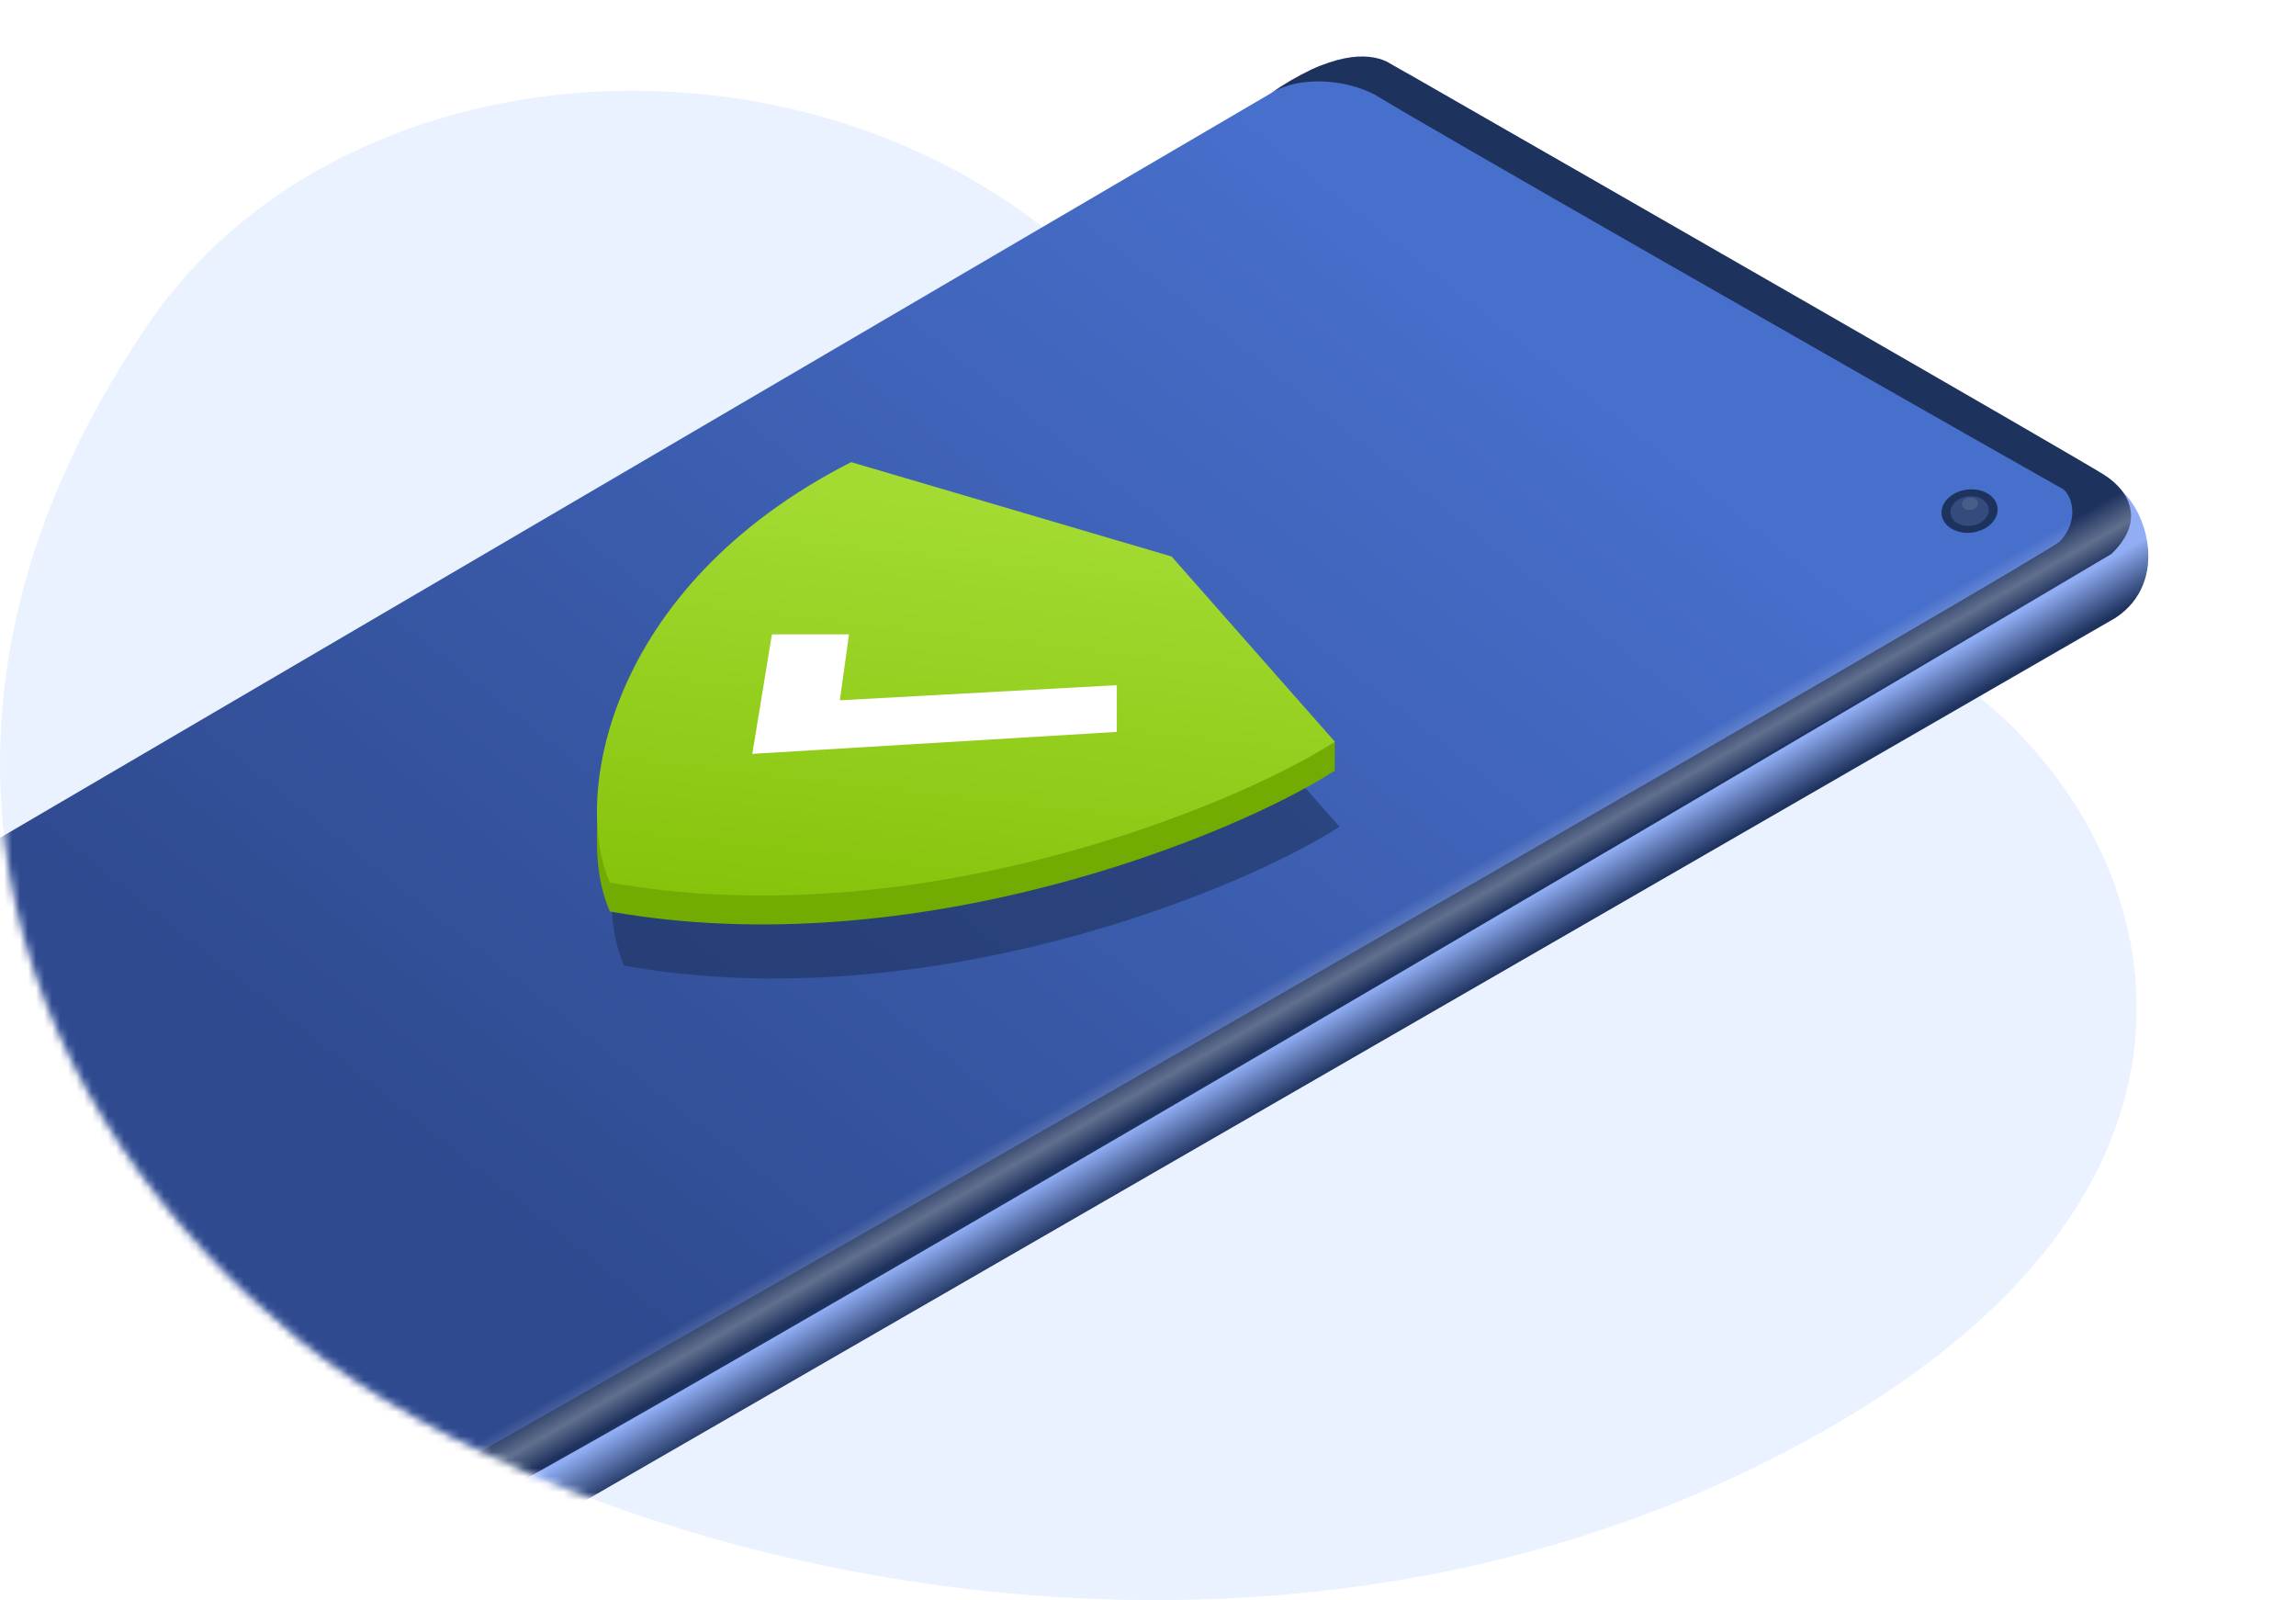 <svg width="287" height="200" viewBox="0 0 287 200" fill="none" xmlns="http://www.w3.org/2000/svg">
<path d="M18.492 40.555C41.24 7.137 94.729 1.903 129.013 27.375C163.296 52.848 189.51 76.636 222.557 77.062C255.604 77.488 300.167 136.82 229.323 178.069C158.479 219.317 70.645 194.61 37.228 167.337C3.816 140.08 -17.015 92.742 18.492 40.555Z" fill="#EAF2FF"/>
<mask id="mask0" mask-type="alpha" maskUnits="userSpaceOnUse" x="0" y="0" width="287" height="200">
<path d="M18.492 40.555C41.24 7.137 147.832 -8.177 172.396 4.34C213.485 27.587 276.459 52.622 282.711 80.34C288.071 121.022 300.167 136.82 229.323 178.069C158.479 219.318 70.645 194.61 37.227 167.338C3.816 140.08 -17.015 92.742 18.492 40.555Z" fill="#EFF5FF"/>
</mask>
<g mask="url(#mask0)">
<path d="M-39.64 146.583L46.815 195.033C52.638 198.468 57.402 196.644 59.293 195.554L264.451 77.221C271.341 72.65 268.269 63.096 264.389 60.733L177.062 19.835C173.181 17.641 167.445 17.303 164.071 19.328L-42.688 130.53C-46.062 132.387 -47.344 141.261 -39.64 146.583Z" fill="url(#paint0_linear)"/>
<path d="M-40.55 145.837C-46.271 140.635 -46.074 134.794 -44.2 132.288L-39.319 133.666L53.255 186.795L53.231 196.973C49.842 196.681 48.011 195.917 44.569 193.793C16.885 177.906 -39.19 146.726 -40.55 145.837Z" fill="url(#paint1_linear)"/>
<path d="M40.645 184.262L40.584 191.377C40.523 191.499 41.86 192.484 47.693 195.452C53.525 198.42 57.94 196.688 59.419 195.452L66.649 191.377V184.262H40.645Z" fill="url(#paint2_radial)"/>
<path d="M-40.249 136.216L46.128 186.175C50.008 188.37 55.744 188.707 59.118 186.682L263.842 66.853C267.216 64.996 266.71 61.621 262.829 59.258L176.452 9.467C172.572 7.273 166.836 6.935 163.462 8.961L-41.093 128.789C-44.467 130.646 -44.13 134.022 -40.249 136.216Z" fill="url(#paint3_linear)"/>
<path d="M7.503 170.238L0.703 166.313C-0.001 165.898 -0.579 164.791 -0.579 163.847V163.092C-0.579 162.149 -0.001 161.721 0.703 162.123L7.503 166.049C8.207 166.464 8.785 167.559 8.785 168.502V169.257C8.785 170.213 8.22 170.641 7.503 170.238Z" fill="#1E325E"/>
<path d="M38.306 185.154C38.953 185.534 39.466 186.427 39.466 187.165C39.466 187.902 38.953 188.193 38.306 187.835C37.658 187.455 37.145 186.561 37.145 185.824C37.145 185.087 37.681 184.774 38.306 185.154Z" fill="#1E325E"/>
<path d="M34.556 182.987C35.203 183.367 35.717 184.26 35.717 184.998C35.717 185.735 35.203 186.025 34.556 185.668C33.908 185.288 33.395 184.394 33.395 183.657C33.395 182.897 33.908 182.607 34.556 182.987Z" fill="#1E325E"/>
<path d="M30.805 180.797C31.452 181.177 31.966 182.071 31.966 182.808C31.966 183.545 31.452 183.836 30.805 183.478C30.158 183.121 29.644 182.205 29.644 181.467C29.622 180.73 30.158 180.44 30.805 180.797Z" fill="#1E325E"/>
<path d="M27.033 178.63C27.68 179.01 28.193 179.903 28.193 180.641C28.193 181.378 27.68 181.668 27.033 181.311C26.385 180.931 25.872 180.037 25.872 179.3C25.872 178.563 26.385 178.272 27.033 178.63Z" fill="#1E325E"/>
<path d="M172.488 12.207C169.173 10.094 162.676 9.119 158.613 11.809C166.455 6.364 170.999 6.592 173.334 7.693C201.652 23.888 259.254 56.959 262.96 59.319C266.665 61.679 267.897 65.479 263.9 69.256C198.96 107.733 66.888 185.074 60.231 187.689C53.575 190.304 45.633 187.625 42.684 185.727L-36.38 139.445C-38.263 138.564 -42.673 136.136 -43.969 134.097C-45.59 131.548 -41.514 129.123 -38.935 127.618C-40.385 129.704 -38.331 131.586 -37.123 132.266C-11.886 146.777 39.926 176.692 45.276 180.262C50.625 183.831 57.334 182.55 60.02 181.463C125.438 144.334 255.992 69.228 257.472 67.674C259.984 65.039 258.989 61.942 257.88 61.136C230.738 45.794 175.953 14.416 172.488 12.207Z" fill="#1E325E"/>
<path opacity="0.3" d="M61.894 186.885C55.586 190.354 47.915 188.224 45.428 187.092C112.289 148.633 250.996 68.392 265.165 61.312C267.149 63.549 266.698 66.852 263.831 69.355L61.894 186.885Z" fill="url(#paint4_linear)"/>
<g opacity="0.6" filter="url(#filter0_f)">
<path d="M147.298 80.485L107.77 68.848C77.34 84.364 73.428 110.574 78.028 120.703C115.915 127.427 155.253 111.231 167.435 103.329L147.298 80.485Z" fill="#1E325E"/>
</g>
<path d="M146.444 73.167L106.384 61.373C75.545 77.098 71.58 103.661 76.241 113.927C114.639 120.741 154.507 104.327 166.853 96.319L146.444 73.167Z" fill="#72AB01"/>
<path d="M166.851 92.697V96.308L162.543 96.244L160.739 93.461L166.851 92.697Z" fill="#72AB01"/>
<path d="M146.451 69.555L106.39 57.76C75.551 73.486 71.587 100.049 76.248 110.314C114.646 117.129 154.513 100.715 166.859 92.706L146.451 69.555Z" fill="url(#paint5_linear)"/>
<path d="M139.601 85.639L104.981 87.528L106.124 79.286H96.489L94.04 94.225L139.601 91.478V85.639Z" fill="white"/>
<circle r="3.139" transform="matrix(0.866 0.5 -0.707 0.707 246.194 63.879)" fill="#1E325E"/>
<circle r="2.146" transform="matrix(0.866 0.5 -0.707 0.707 246.194 63.879)" fill="#354B7D"/>
<circle opacity="0.1" r="0.897" transform="matrix(0.866 0.5 -0.707 0.707 246.254 62.966)" fill="white"/>
</g>
<defs>
<filter id="filter0_f" x="70.42" y="62.848" width="103.015" height="65.452" filterUnits="userSpaceOnUse" color-interpolation-filters="sRGB">
<feFlood flood-opacity="0" result="BackgroundImageFix"/>
<feBlend mode="normal" in="SourceGraphic" in2="BackgroundImageFix" result="shape"/>
<feGaussianBlur stdDeviation="3" result="effect1_foregroundBlur"/>
</filter>
<linearGradient id="paint0_linear" x1="103.993" y1="163.047" x2="107.179" y2="168.508" gradientUnits="userSpaceOnUse">
<stop stop-color="#91AEF4"/>
<stop offset="1" stop-color="#1E325E"/>
</linearGradient>
<linearGradient id="paint1_linear" x1="-1.942" y1="170.197" x2="1.761" y2="163.493" gradientUnits="userSpaceOnUse">
<stop stop-color="#1E325E"/>
<stop offset="1" stop-color="#92AFF4"/>
</linearGradient>
<radialGradient id="paint2_radial" cx="0" cy="0" r="1" gradientUnits="userSpaceOnUse" gradientTransform="translate(53.519 190.546) rotate(95.705) scale(4.785 9.723)">
<stop stop-color="#91ADF3"/>
<stop offset="1" stop-color="#8FACF1" stop-opacity="0"/>
</radialGradient>
<linearGradient id="paint3_linear" x1="37.891" y1="164.201" x2="157.098" y2="14.097" gradientUnits="userSpaceOnUse">
<stop offset="0.125" stop-color="#2F4A8F"/>
<stop offset="1" stop-color="#476FCC"/>
</linearGradient>
<linearGradient id="paint4_linear" x1="144.254" y1="131.292" x2="147.582" y2="137.051" gradientUnits="userSpaceOnUse">
<stop stop-color="white" stop-opacity="0"/>
<stop offset="0.547" stop-color="white"/>
<stop offset="1" stop-color="white" stop-opacity="0"/>
</linearGradient>
<linearGradient id="paint5_linear" x1="126.556" y1="63.499" x2="120.213" y2="119.022" gradientUnits="userSpaceOnUse">
<stop stop-color="#A3DB33"/>
<stop offset="1" stop-color="#84C209"/>
</linearGradient>
</defs>
</svg>
